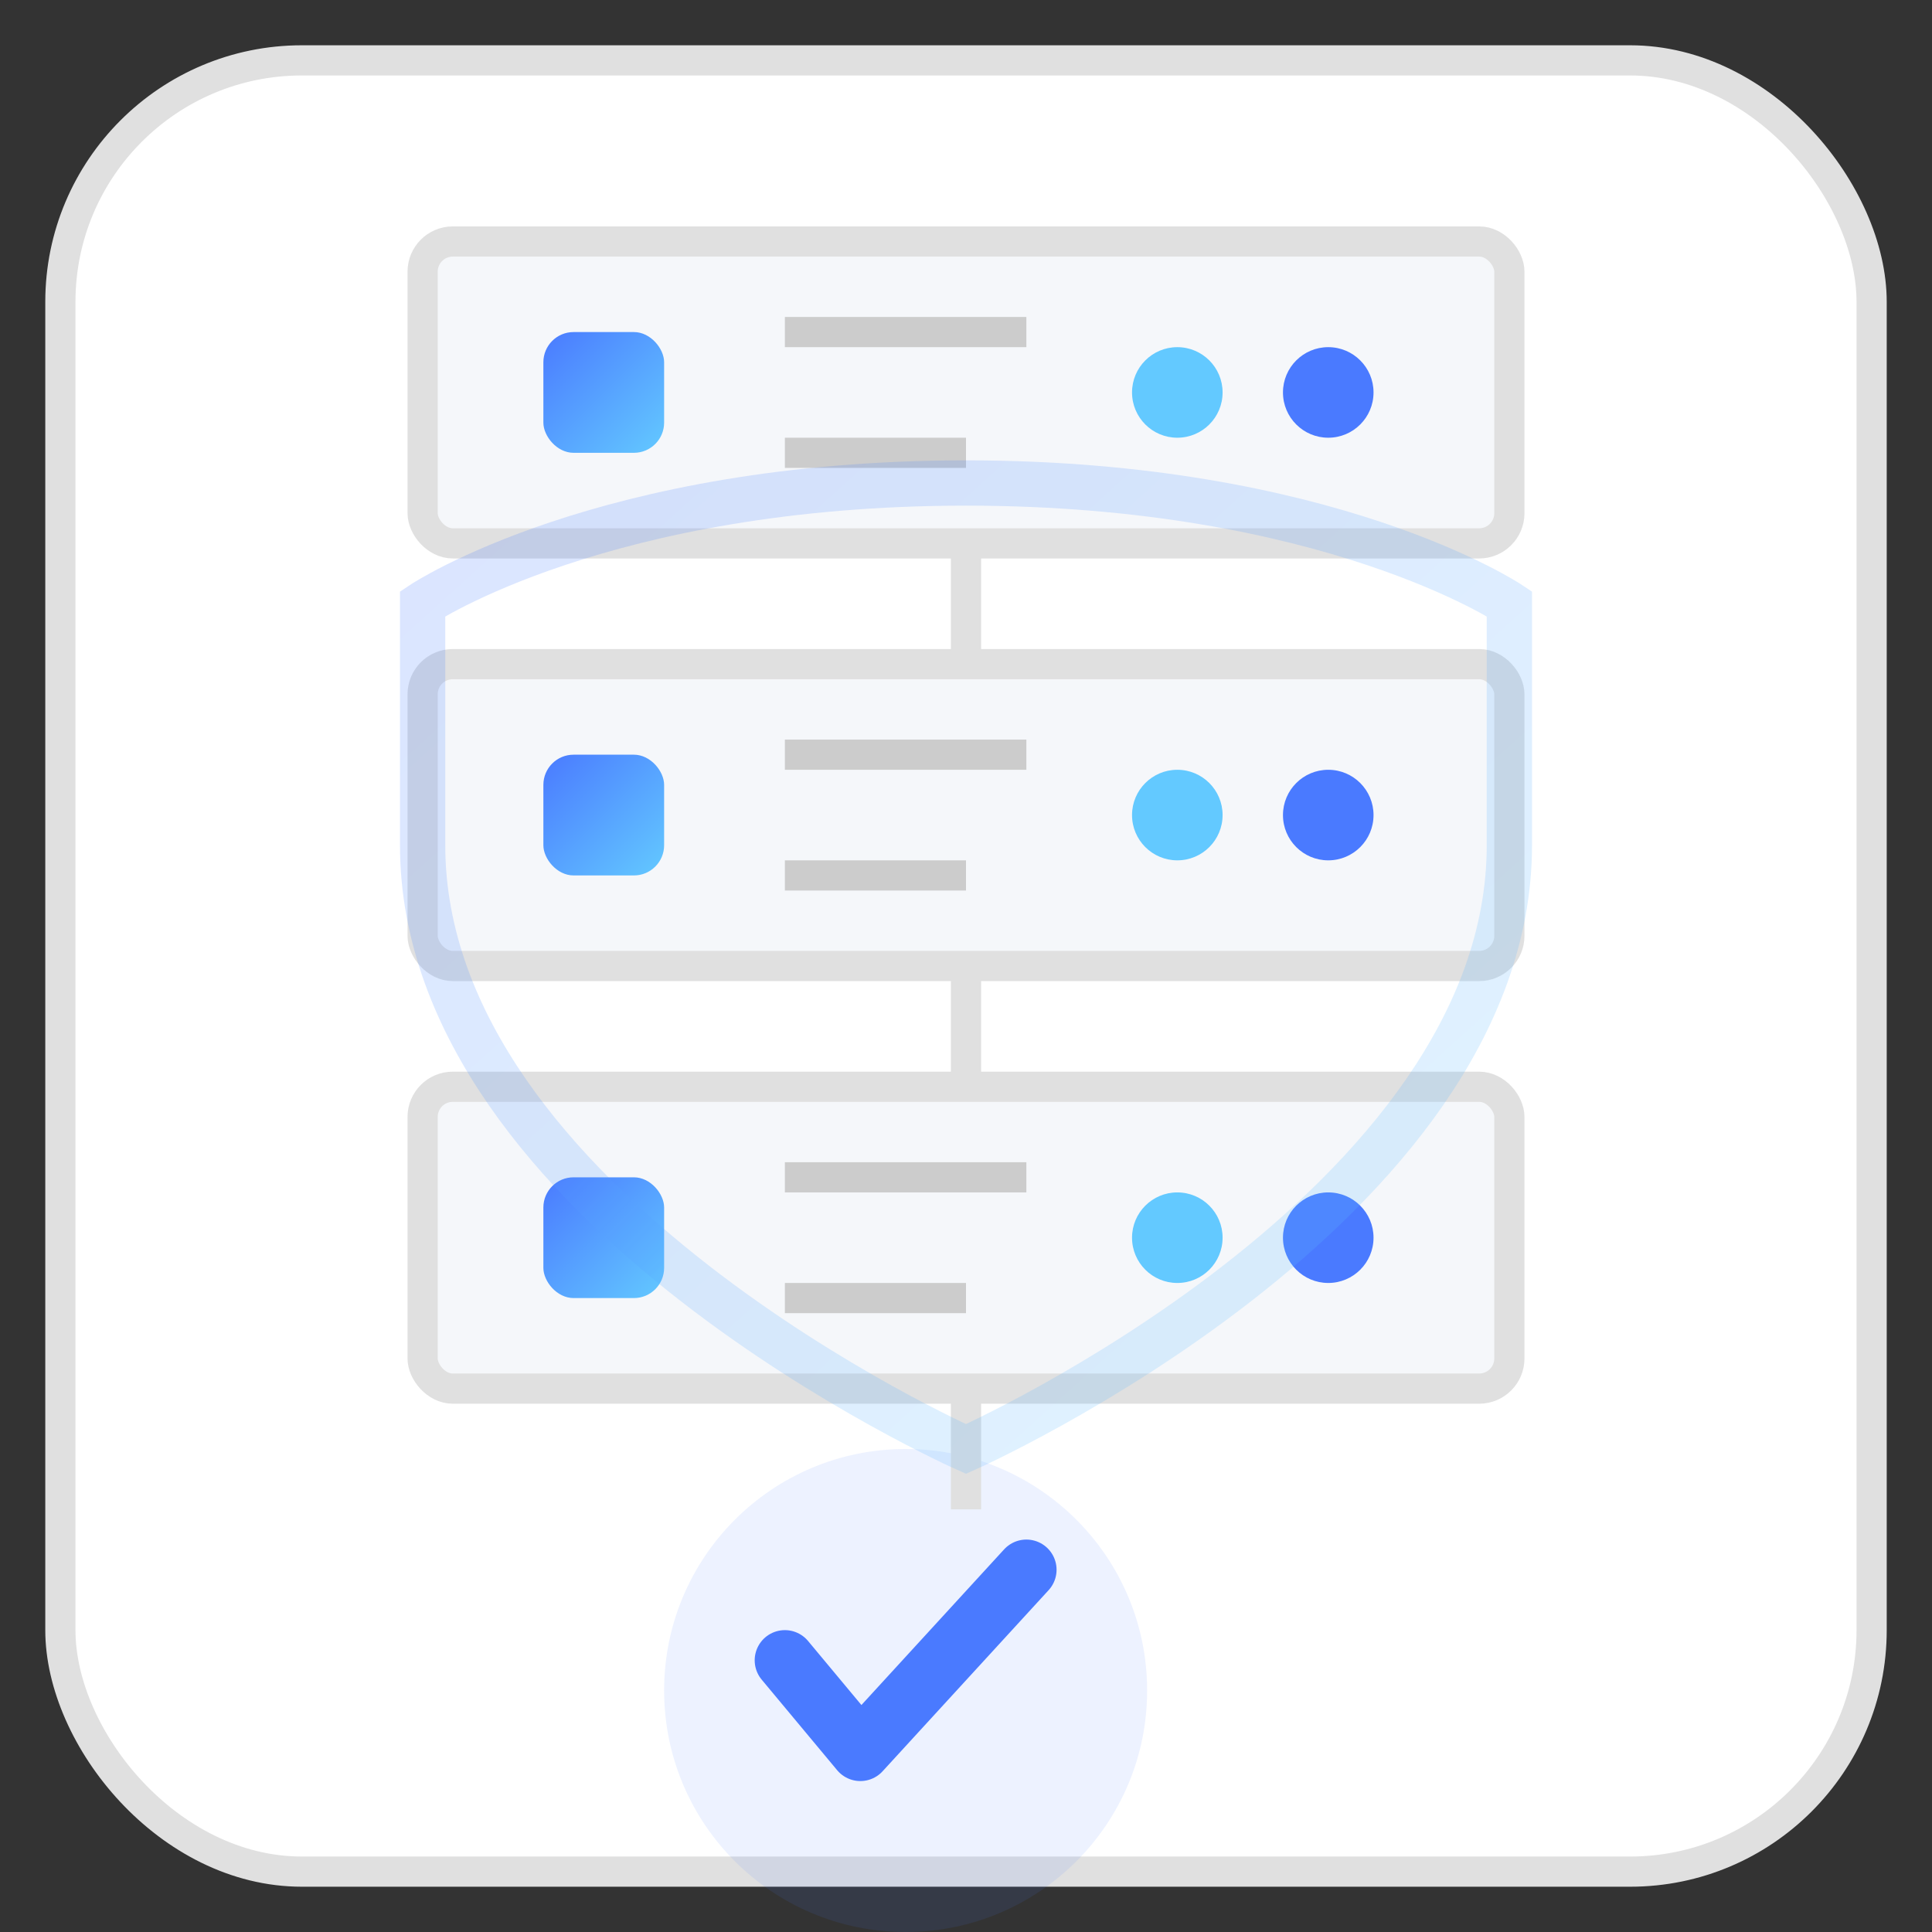 <?xml version="1.0" encoding="UTF-8"?>
<svg width="64" height="64" viewBox="0 0 64 64" xmlns="http://www.w3.org/2000/svg">
  <rect x="0" y="0" width="64" height="64" fill="#333333" stroke="none"/>
  <defs>
    <linearGradient id="gradServer" x1="0%" y1="0%" x2="100%" y2="100%">
      <stop offset="0%" stop-color="#4a7aff" />
      <stop offset="100%" stop-color="#63c9ff" />
    </linearGradient>
  </defs>
  <rect x="2" y="2" width="60" height="60" rx="8" fill="white" stroke="#e0e0e0" stroke-width="1" />
  
  <!-- Server Racks -->
  <g transform="translate(14, 8)">
    <!-- Server Rack 1 -->
    <rect x="0" y="0" width="36" height="10" rx="1" fill="#f5f7fa" stroke="#e0e0e0" />
    <rect x="4" y="3" width="4" height="4" rx="1" fill="url(#gradServer)" />
    <circle cx="30" cy="5" r="1.5" fill="#4a7aff" />
    <circle cx="25" cy="5" r="1.5" fill="#63c9ff" />
    <line x1="12" y1="3" x2="20" y2="3" stroke="#ccc" stroke-width="1" />
    <line x1="12" y1="7" x2="18" y2="7" stroke="#ccc" stroke-width="1" />
    
    <!-- Server Rack 2 -->
    <rect x="0" y="14" width="36" height="10" rx="1" fill="#f5f7fa" stroke="#e0e0e0" />
    <rect x="4" y="17" width="4" height="4" rx="1" fill="url(#gradServer)" />
    <circle cx="30" cy="19" r="1.5" fill="#4a7aff" />
    <circle cx="25" cy="19" r="1.5" fill="#63c9ff" />
    <line x1="12" y1="17" x2="20" y2="17" stroke="#ccc" stroke-width="1" />
    <line x1="12" y1="21" x2="18" y2="21" stroke="#ccc" stroke-width="1" />
    
    <!-- Server Rack 3 -->
    <rect x="0" y="28" width="36" height="10" rx="1" fill="#f5f7fa" stroke="#e0e0e0" />
    <rect x="4" y="31" width="4" height="4" rx="1" fill="url(#gradServer)" />
    <circle cx="30" cy="33" r="1.5" fill="#4a7aff" />
    <circle cx="25" cy="33" r="1.5" fill="#63c9ff" />
    <line x1="12" y1="31" x2="20" y2="31" stroke="#ccc" stroke-width="1" />
    <line x1="12" y1="35" x2="18" y2="35" stroke="#ccc" stroke-width="1" />
    
    <!-- Sicherheitssymbol -->
    <g transform="translate(16, 48)">
      <circle cx="0" cy="0" r="8" fill="rgba(74, 122, 255, 0.1)" />
      <path d="M-4,-1 L-1.5,2 L4,-4" stroke="#4a7aff" stroke-width="2" fill="none" stroke-linecap="round" stroke-linejoin="round" />
    </g>
    
    <!-- Verbindungslinien -->
    <path d="M18,10 L18,14" stroke="#e0e0e0" stroke-width="1" />
    <path d="M18,24 L18,28" stroke="#e0e0e0" stroke-width="1" />
    <path d="M18,38 L18,42" stroke="#e0e0e0" stroke-width="1" />
    
    <!-- Sicherheits-Shield -->
    <path d="M36,20 L36,12 C36,12 30,8 18,8 C6,8 0,12 0,12 L0,20 C0,32 18,40 18,40 C18,40 36,32 36,20 Z" fill="none" stroke="url(#gradServer)" stroke-width="1.5" opacity="0.2" />
  </g>
</svg> 